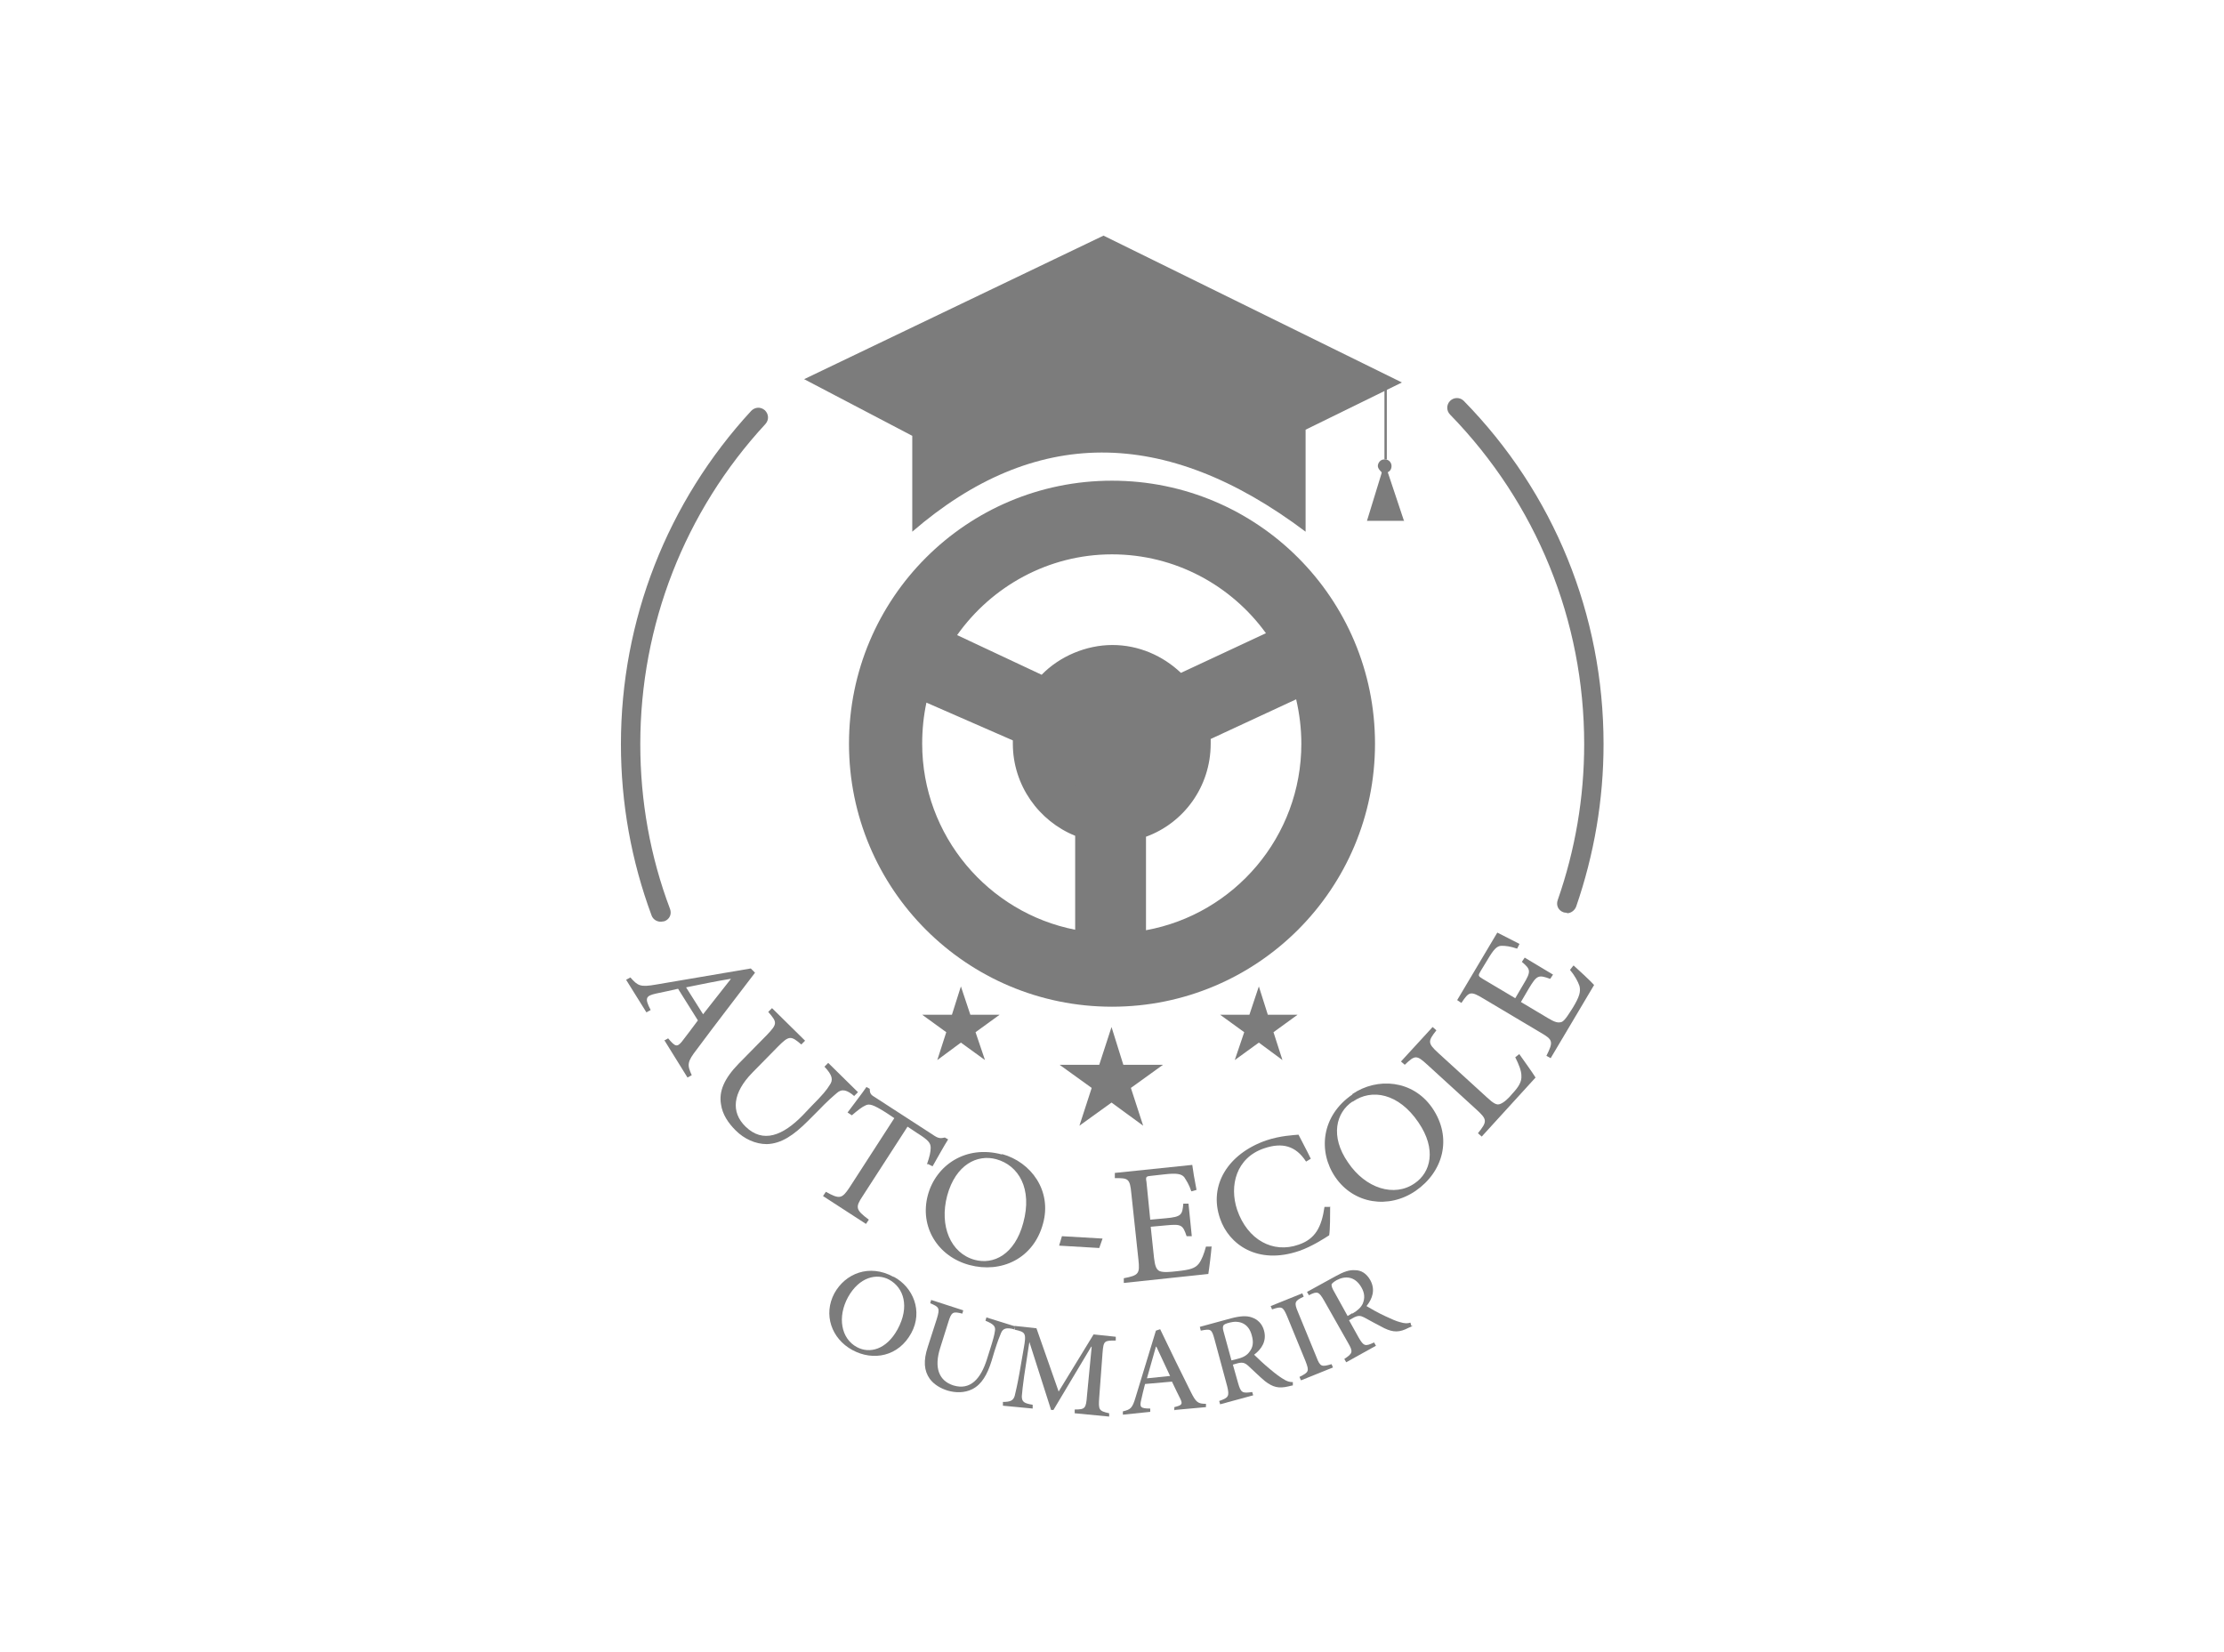 <svg xmlns="http://www.w3.org/2000/svg" id="Layer_1" data-name="Layer 1" viewBox="0 0 47.1 34.99"><defs><style> .cls-1 { fill: #7c7c7c; } </style></defs><path class="cls-1" d="M23.55,10.18c-3.08,0-5.57,2.49-5.57,5.57s2.49,5.57,5.57,5.57,5.57-2.49,5.57-5.57-2.49-5.57-5.57-5.57M23.55,11.74c1.34,0,2.53.66,3.26,1.67l-1.8.84c-.38-.36-.89-.59-1.45-.59s-1.12.24-1.5.63l-1.79-.84c.73-1.03,1.93-1.71,3.28-1.71M19.53,15.75c0-.3.03-.59.09-.87l1.83.8h0s0,.04,0,.07c0,.88.55,1.64,1.32,1.95v1.99c-1.84-.36-3.24-1.99-3.24-3.94M24.27,19.7v-1.98c.8-.29,1.37-1.06,1.37-1.97,0-.03,0-.06,0-.1h0l1.81-.84h0c.07.3.11.62.11.94,0,1.97-1.42,3.61-3.29,3.95"></path><path class="cls-1" d="M24.85,15.75c0,.72-.58,1.3-1.3,1.3s-1.3-.58-1.3-1.3.58-1.3,1.3-1.3,1.3.58,1.3,1.3"></path><path class="cls-1" d="M24.73,15.75c0,.65-.53,1.18-1.18,1.18s-1.18-.53-1.18-1.18.53-1.18,1.18-1.18,1.18.53,1.18,1.18"></path><rect class="cls-1" x="22.66" y="15.53" width="1.79" height=".45"></rect><path class="cls-1" d="M14.06,22.04l.09-.05c.15.18.19.19.29.07.09-.12.21-.27.34-.45l-.42-.67c-.17.04-.32.07-.46.1-.23.05-.25.1-.12.35l-.09.05-.43-.69.09-.05c.16.18.21.21.55.15l2-.34.09.09c-.41.54-.83,1.08-1.23,1.62-.21.27-.21.33-.11.55l-.09.05-.49-.79ZM15.47,20.73h0c-.31.05-.64.12-.94.18l.36.57.59-.75Z"></path><path class="cls-1" d="M18.1,23.22c-.16-.14-.27-.17-.38-.07-.08.07-.19.16-.41.39l-.2.2c-.3.3-.56.48-.87.49-.24,0-.48-.11-.66-.29-.16-.16-.28-.34-.31-.55-.05-.28.07-.55.37-.86l.6-.61c.23-.24.22-.27.03-.49l.08-.08.7.69-.08.08c-.22-.19-.26-.19-.49.04l-.55.56c-.41.42-.46.83-.14,1.14.37.36.79.19,1.21-.24l.19-.2c.23-.23.32-.34.38-.44.08-.11.06-.21-.11-.39l.08-.08.63.62-.08.08Z"></path><path class="cls-1" d="M19.63,24.66c.06-.17.08-.27.08-.35,0-.1-.04-.16-.28-.31l-.21-.14-.95,1.47c-.16.24-.15.29.13.5l-.06.09-.91-.59.06-.09c.29.16.34.15.5-.09l.95-1.47-.18-.12c-.27-.17-.35-.19-.43-.15-.07.03-.16.1-.29.21l-.09-.06c.14-.19.29-.38.4-.54l.07.04c0,.11.03.13.13.19l1.25.81c.08.05.13.05.21.03l.07.04c-.09.14-.22.38-.33.57l-.1-.05Z"></path><path class="cls-1" d="M21.22,24.44c.62.17,1.06.78.87,1.47-.2.75-.89,1.06-1.56.88-.67-.18-1.06-.81-.88-1.48.17-.63.8-1.07,1.57-.86h0ZM21.1,24.55c-.4-.11-.86.11-1.04.77-.17.64.07,1.22.58,1.36.4.11.85-.11,1.03-.78.2-.73-.1-1.22-.57-1.35h0Z"></path><polygon class="cls-1" points="23.28 26.43 22.43 26.38 22.49 26.18 23.35 26.23 23.28 26.43"></polygon><path class="cls-1" d="M25.66,26.39c-.01.14-.05.47-.07.59l-1.79.19v-.1c.32-.06.34-.1.31-.39l-.15-1.4c-.03-.33-.07-.33-.35-.33v-.11s1.64-.17,1.64-.17c.01.09.05.33.09.53l-.11.03c-.05-.15-.1-.22-.15-.3-.06-.07-.16-.09-.42-.06l-.27.03c-.12.01-.13.02-.11.13l.08.8.33-.03c.33-.03.35-.07.37-.31h.11s.07.69.07.69h-.11c-.08-.24-.11-.26-.43-.23l-.33.03.07.66c.02.17.05.25.12.28.08.03.21.02.38,0,.27-.03.37-.06.45-.16.06-.08.11-.21.15-.36h.11Z"></path><path class="cls-1" d="M28.17,25.55c0,.18,0,.48-.02.61-.09.06-.37.24-.63.33-.9.31-1.5-.15-1.68-.68-.25-.71.17-1.38.98-1.66.3-.1.58-.11.68-.12.09.18.17.32.26.51l-.1.06c-.22-.34-.51-.41-.89-.28-.59.2-.74.79-.57,1.3.22.64.76.93,1.3.74.36-.12.49-.38.55-.8h.11Z"></path><path class="cls-1" d="M28.64,23.17c.53-.36,1.28-.3,1.69.29.44.64.23,1.36-.35,1.76-.57.39-1.31.28-1.7-.29-.37-.54-.3-1.3.36-1.75h0ZM28.64,23.33c-.34.23-.48.73-.09,1.29.37.55.98.74,1.41.44.34-.23.47-.72.08-1.29-.42-.62-.99-.72-1.39-.44h0Z"></path><path class="cls-1" d="M32.18,22.33c.07.1.28.39.34.49l-1.14,1.25-.08-.07c.2-.25.2-.29-.03-.5l-1.04-.95c-.23-.21-.26-.21-.48,0l-.08-.07.67-.73.08.07c-.18.23-.19.27.04.48l1.03.94c.14.13.21.17.28.14.08-.03.17-.11.26-.22.13-.14.2-.25.19-.38,0-.1-.05-.23-.13-.39l.09-.07Z"></path><path class="cls-1" d="M33.33,20.45c.1.09.35.32.43.41l-.92,1.55-.09-.05c.15-.3.14-.34-.12-.49l-1.21-.72c-.28-.17-.31-.15-.47.09l-.09-.06.85-1.43c.08.04.29.15.47.24l-.05.1c-.15-.05-.24-.06-.33-.06-.1,0-.17.08-.3.3l-.14.23c-.06.1-.06.11.04.17l.69.41.17-.29c.17-.28.16-.32-.03-.48l.06-.09.6.36-.06.09c-.25-.09-.28-.08-.45.2l-.17.29.57.34c.15.09.22.11.3.08.07-.04.14-.16.23-.3.14-.23.17-.34.14-.46-.03-.09-.1-.22-.2-.34l.07-.09Z"></path><path class="cls-1" d="M18.93,27.04c.41.22.62.73.37,1.19-.27.5-.81.6-1.25.36-.44-.24-.62-.75-.38-1.2.23-.42.74-.63,1.25-.35h0ZM18.83,27.1c-.26-.14-.63-.06-.87.37-.23.42-.15.88.19,1.06.26.14.62.06.86-.38.26-.48.13-.88-.18-1.05h0Z"></path><path class="cls-1" d="M21.47,28.15c-.15-.04-.23-.02-.27.08-.03.07-.07.17-.14.39l-.06.2c-.09.29-.21.5-.41.6-.16.08-.35.08-.52.03-.16-.05-.29-.13-.38-.25-.12-.17-.14-.38-.04-.68l.19-.59c.07-.23.05-.25-.14-.33l.02-.07.68.22-.02.07c-.2-.05-.23-.04-.3.19l-.17.54c-.13.41-.03.69.28.79.36.11.58-.14.71-.55l.06-.19c.07-.22.1-.33.11-.41.02-.1-.03-.15-.2-.22l.02-.07.61.19-.02.07Z"></path><path class="cls-1" d="M22.76,29.92v-.07c.22,0,.24-.02.26-.29l.1-1.04h-.01s-.8,1.34-.8,1.34h-.05s-.46-1.44-.46-1.44h0s-.11.72-.11.72c-.03.21-.04.32-.05.43,0,.12.05.15.23.18v.08s-.63-.06-.63-.06v-.08c.16,0,.22-.03.25-.13.02-.09.05-.2.1-.48l.09-.52c.06-.33.04-.35-.19-.4v-.08s.46.05.46.05l.47,1.34.74-1.21.47.05v.08c-.24,0-.26,0-.28.26l-.07.94c-.02.27-.01.29.21.34v.07s-.73-.07-.73-.07Z"></path><path class="cls-1" d="M24.87,29.87v-.07c.16-.04.18-.06.13-.17-.05-.1-.11-.22-.18-.37l-.57.05c-.03.12-.06.23-.08.33-.04.16-.02.19.19.19v.07s-.58.06-.58.06v-.07c.16-.04.2-.06.27-.3l.43-1.41.09-.03c.21.44.43.89.65,1.33.11.22.15.25.32.25v.07s-.66.06-.66.06ZM24.48,28.52h0c-.06.22-.13.45-.19.67l.49-.05-.29-.62Z"></path><path class="cls-1" d="M27.38,29.34s-.06.01-.09.02c-.21.05-.33.02-.5-.11-.12-.1-.25-.23-.36-.33-.07-.06-.12-.08-.25-.04l-.07.02.11.39c.06.21.09.22.3.19l.02.07-.7.19-.02-.07c.2-.07.22-.1.17-.31l-.27-1c-.06-.22-.08-.22-.29-.18l-.02-.08.66-.18c.19-.05.33-.06.44-.02.12.04.22.13.26.28.06.22-.05.39-.21.51.07.07.22.21.33.3.13.11.2.16.28.21.09.06.15.07.21.07v.07ZM26.2,28.78c.13-.03.21-.08.26-.15.08-.1.09-.21.05-.35-.07-.27-.28-.32-.47-.27-.08.02-.12.04-.13.06-.01.02-.02.05,0,.12l.17.62.12-.03Z"></path><path class="cls-1" d="M27.55,29.23l-.03-.07c.2-.1.21-.12.13-.33l-.39-.95c-.09-.21-.11-.22-.32-.15l-.03-.07.67-.27.03.07c-.19.09-.21.12-.12.33l.39.95c.08.21.11.21.32.15l.03.07-.67.27Z"></path><path class="cls-1" d="M29.92,28.08s-.06.03-.09.04c-.19.1-.32.1-.51.01-.14-.07-.3-.16-.43-.23-.08-.04-.13-.05-.25.02l-.07.04.2.36c.11.19.14.2.33.11l.04.07-.63.35-.04-.07c.18-.12.19-.15.08-.34l-.51-.9c-.11-.19-.14-.2-.32-.11l-.04-.07.6-.33c.18-.1.3-.14.42-.13.13,0,.24.07.32.21.11.2.05.39-.08.55.08.05.26.15.39.21.15.07.24.11.32.13.1.03.16.03.22.01l.02.07ZM28.64,27.82c.12-.07.18-.13.22-.21.05-.12.04-.23-.03-.35-.14-.24-.35-.24-.52-.15-.07.04-.1.07-.11.09,0,.02,0,.05.03.11l.31.56.1-.06Z"></path><path class="cls-1" d="M13.99,19.52c-.08,0-.16-.05-.19-.13-.43-1.16-.65-2.38-.65-3.63,0-2.62.98-5.13,2.76-7.06.08-.08.2-.09.29-.01.08.08.09.2.01.29-1.71,1.85-2.65,4.26-2.65,6.78,0,1.2.21,2.38.63,3.49.04.11-.01.22-.12.26-.02,0-.05.01-.07.01Z"></path><path class="cls-1" d="M33.18,19.33s-.04,0-.07-.01c-.11-.04-.16-.15-.12-.26.37-1.06.56-2.17.56-3.3,0-2.62-1.01-5.1-2.84-6.98-.08-.08-.08-.21,0-.29.08-.08.21-.08.29,0,1.91,1.95,2.96,4.53,2.96,7.27,0,1.18-.2,2.34-.58,3.44-.03.08-.11.14-.19.14Z"></path><line class="cls-1" x1="29.34" y1="8.16" x2="29.34" y2="9.73"></line><path class="cls-1" d="M29.37,8.16v1.57s-.02,0-.03,0c0,0,0,0,0,0,0,0-.01,0-.02,0v-1.57s.01-.02.03-.02.02.01.02.02"></path><path class="cls-1" d="M29.74,11.03h-.79l.31-1.01h0v-.02s-.08-.07-.08-.13c0-.07.06-.14.13-.14,0,0,.01,0,.02,0,0,0,0,0,0,0,0,0,.02,0,.02,0,.07.01.12.07.12.14,0,.06-.03.11-.08.13h0s.34,1.02.34,1.02Z"></path><path class="cls-1" d="M19.32,11.26c2.57-2.22,5.34-2.25,8.33,0v-2.16l2.04-1-6.32-3.11-6.34,3.04,2.29,1.2v2.04Z"></path><polygon class="cls-1" points="23.54 21.75 23.79 22.55 24.63 22.55 23.95 23.04 24.21 23.84 23.54 23.35 22.86 23.84 23.12 23.04 22.44 22.55 23.28 22.55 23.54 21.75"></polygon><polygon class="cls-1" points="26.66 20.89 26.85 21.49 27.48 21.49 26.97 21.86 27.16 22.45 26.66 22.08 26.15 22.45 26.35 21.86 25.84 21.49 26.46 21.49 26.66 20.89"></polygon><polygon class="cls-1" points="20.35 20.89 20.55 21.49 21.17 21.49 20.66 21.86 20.86 22.45 20.35 22.08 19.85 22.45 20.04 21.86 19.53 21.49 20.16 21.49 20.35 20.89"></polygon></svg>